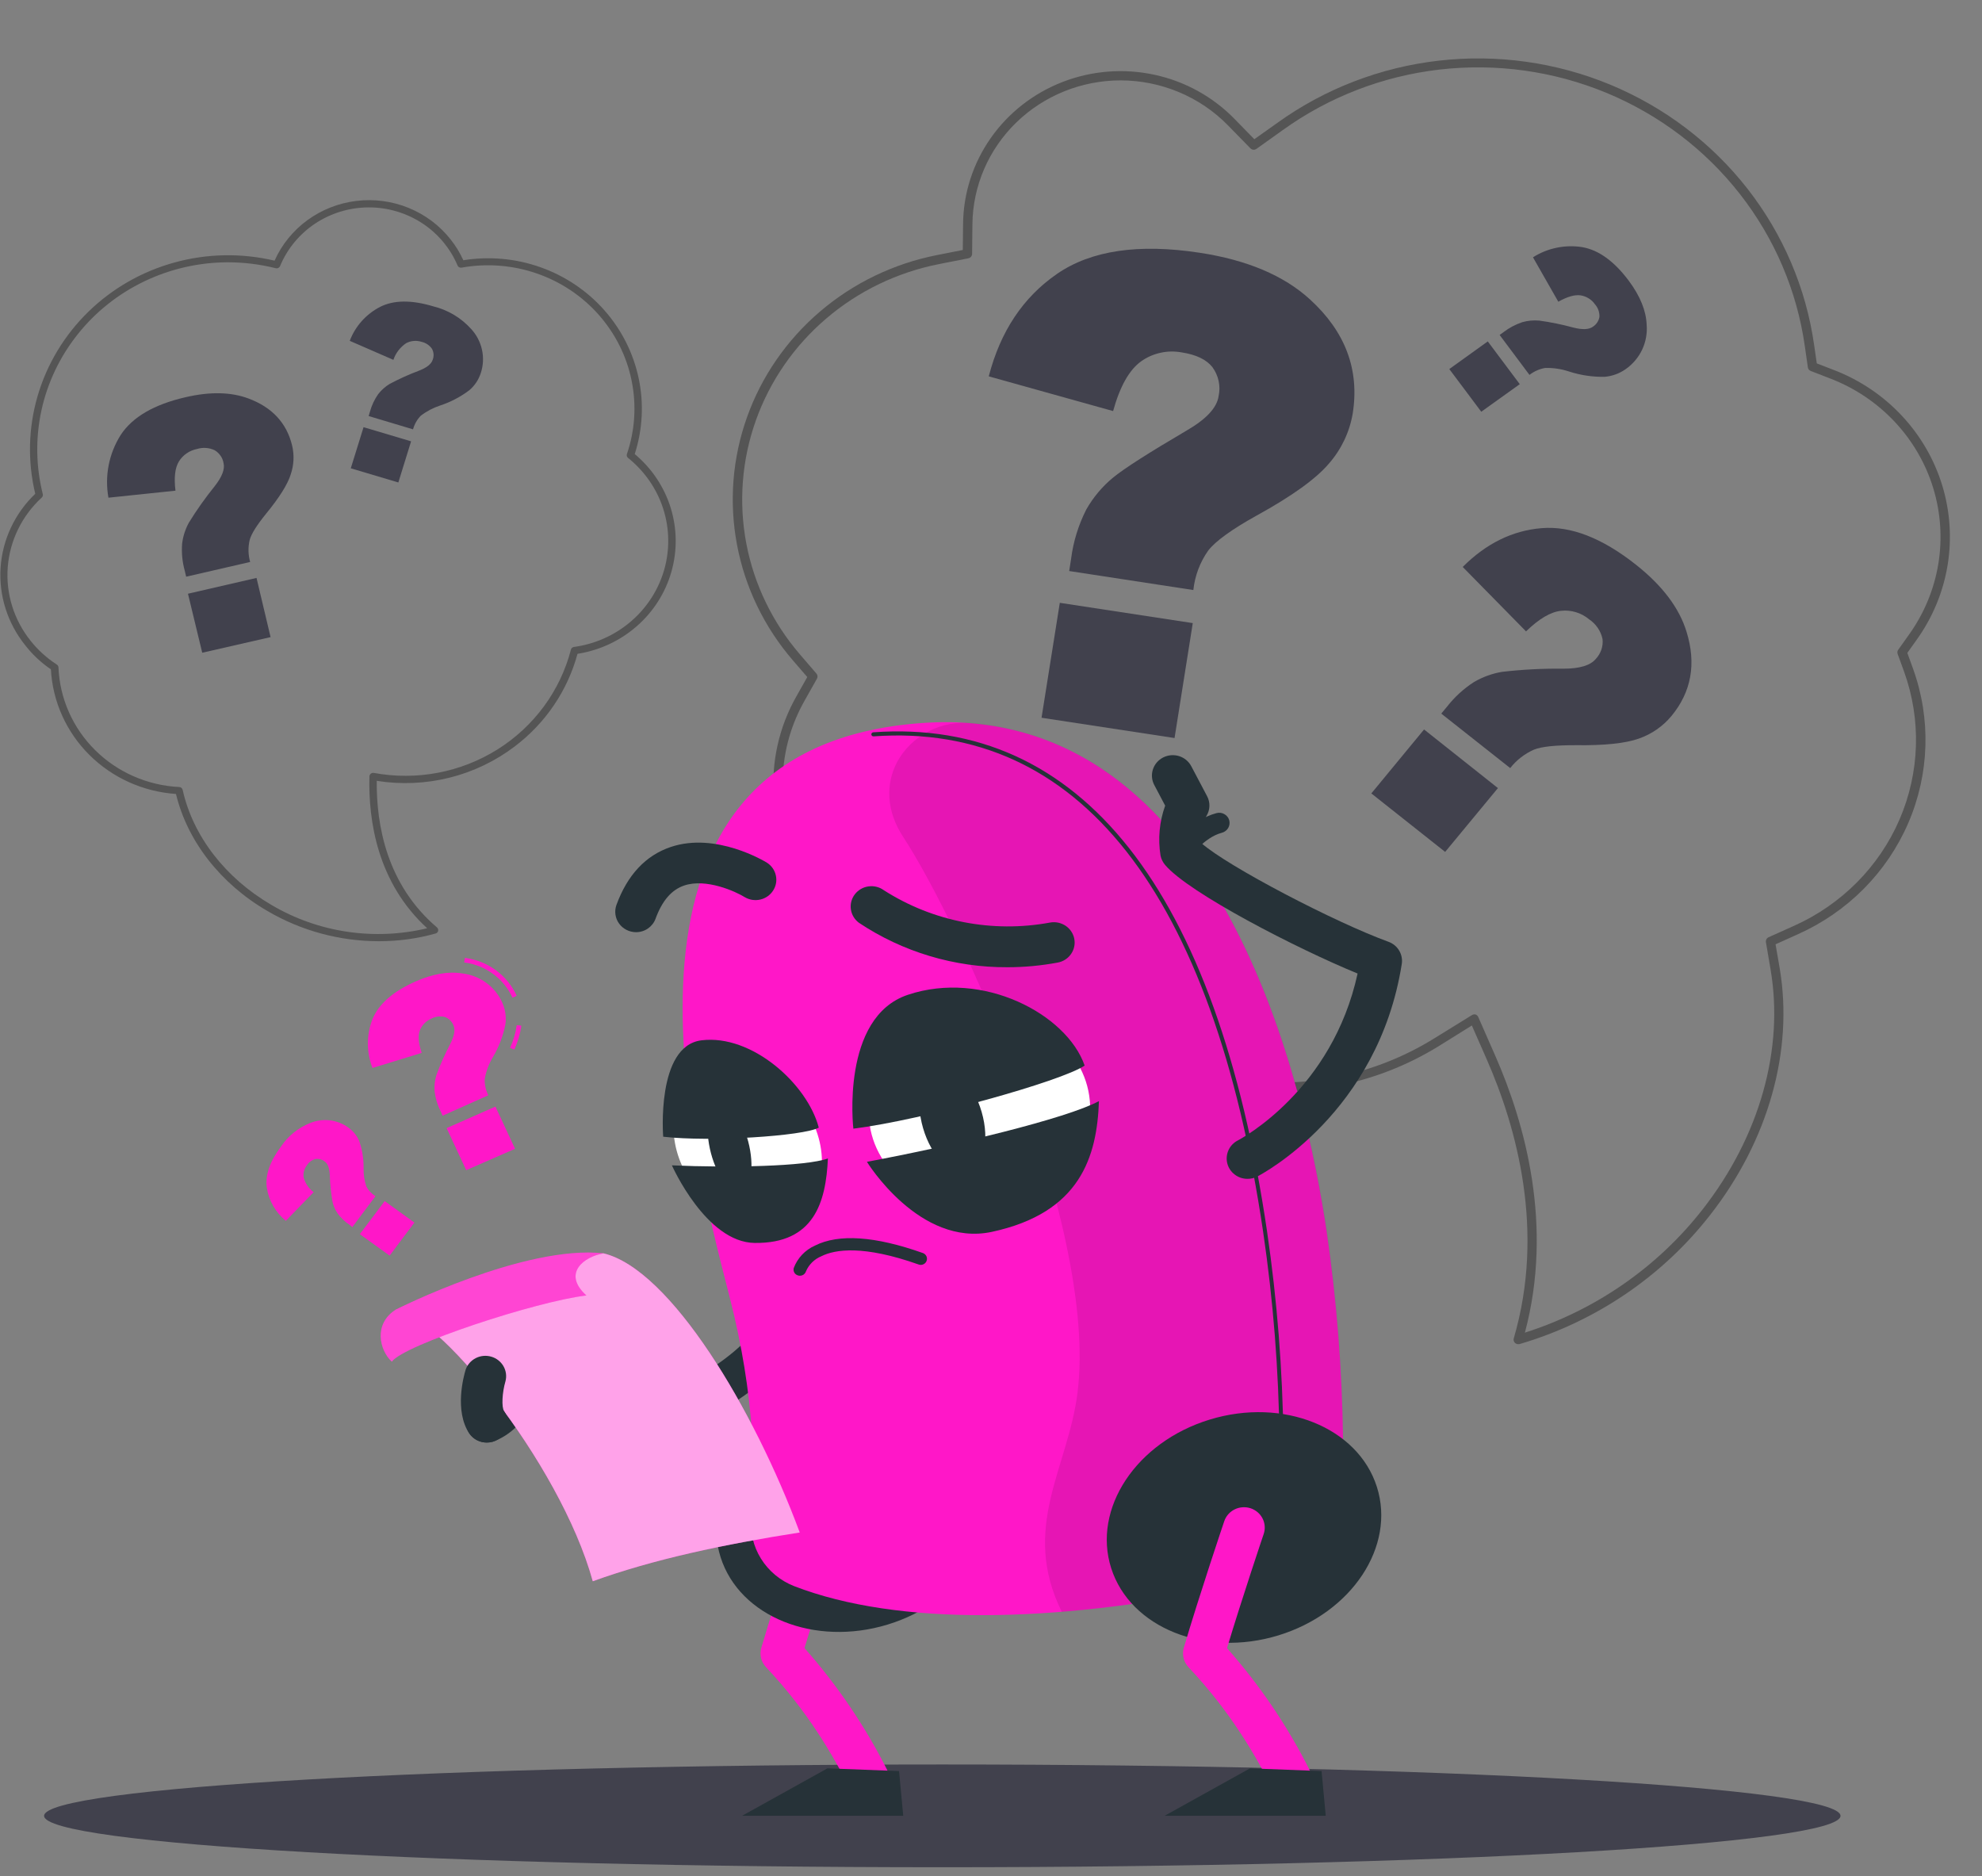 <svg width="56" height="53" viewBox="0 0 56 53" fill="none" xmlns="http://www.w3.org/2000/svg">
<rect x="0" y="0" width="56" height="53" fill="#808080" stroke="none"/>
<g clip-path="url(#clip0_446_12929)">
<path d="M42.896 37.974C42.879 37.974 42.862 37.971 42.846 37.964C42.83 37.958 42.816 37.948 42.803 37.937C42.787 37.92 42.775 37.9 42.769 37.877C42.763 37.854 42.764 37.831 42.771 37.808C43.662 34.767 42.849 31.85 42.012 29.94L41.586 28.971L40.678 29.537C38.852 30.674 36.653 31.087 34.528 30.69C32.404 30.294 30.513 29.118 29.242 27.403L28.878 26.912L28.279 27.058C27.299 27.297 26.27 27.25 25.317 26.924C24.365 26.597 23.53 26.004 22.917 25.219C22.303 24.434 21.937 23.49 21.864 22.504C21.79 21.518 22.013 20.532 22.504 19.668L22.809 19.127L22.402 18.655C21.595 17.72 21.051 16.595 20.824 15.392C20.596 14.188 20.693 12.947 21.104 11.792C21.515 10.636 22.227 9.605 23.169 8.801C24.111 7.997 25.25 7.447 26.475 7.206L27.203 7.062L27.211 6.336C27.217 5.468 27.489 4.621 27.99 3.904C28.491 3.188 29.2 2.634 30.024 2.315C30.849 1.995 31.752 1.925 32.618 2.112C33.484 2.298 34.273 2.735 34.885 3.364L35.44 3.933L36.094 3.469C37.432 2.507 39.002 1.903 40.65 1.714C42.299 1.525 43.969 1.759 45.497 2.392C47.026 3.026 48.36 4.037 49.37 5.327C50.379 6.617 51.03 8.142 51.258 9.753L51.332 10.266L51.828 10.458C52.554 10.739 53.205 11.178 53.732 11.741C54.26 12.304 54.651 12.977 54.875 13.709C55.099 14.441 55.151 15.213 55.028 15.968C54.904 16.723 54.607 17.44 54.16 18.066L53.89 18.445L54.048 18.881C54.564 20.303 54.517 21.863 53.916 23.253C53.316 24.643 52.206 25.762 50.805 26.39L50.167 26.677L50.284 27.354C50.677 29.679 49.966 32.218 48.321 34.322C46.962 36.065 45.075 37.343 42.931 37.972C42.919 37.974 42.908 37.975 42.896 37.974ZM41.646 28.657C41.659 28.655 41.672 28.655 41.684 28.657C41.702 28.663 41.719 28.672 41.733 28.684C41.747 28.697 41.758 28.712 41.766 28.729L42.251 29.834C43.086 31.736 43.894 34.617 43.085 37.648C45.085 37.011 46.839 35.792 48.115 34.155C49.715 32.103 50.411 29.641 50.026 27.387L49.895 26.617C49.89 26.589 49.895 26.561 49.908 26.536C49.921 26.511 49.942 26.491 49.968 26.479L50.696 26.152C52.035 25.55 53.096 24.48 53.67 23.151C54.243 21.822 54.289 20.331 53.797 18.97L53.616 18.473C53.609 18.453 53.607 18.433 53.61 18.412C53.613 18.392 53.621 18.373 53.633 18.356L53.941 17.923C54.366 17.328 54.648 16.647 54.766 15.931C54.883 15.215 54.834 14.481 54.621 13.786C54.408 13.091 54.037 12.453 53.536 11.918C53.035 11.384 52.418 10.967 51.729 10.7L51.161 10.48C51.139 10.471 51.121 10.458 51.106 10.44C51.092 10.422 51.083 10.401 51.08 10.379L50.995 9.787C50.774 8.22 50.142 6.736 49.159 5.48C48.177 4.225 46.879 3.241 45.392 2.624C43.904 2.008 42.279 1.781 40.676 1.965C39.072 2.15 37.545 2.739 36.243 3.676L35.501 4.205C35.476 4.223 35.444 4.232 35.413 4.23C35.381 4.227 35.352 4.213 35.33 4.191L34.695 3.541C34.303 3.14 33.832 2.821 33.311 2.603C32.79 2.385 32.23 2.272 31.663 2.271C30.559 2.271 29.5 2.699 28.715 3.46C27.931 4.222 27.485 5.256 27.475 6.338L27.466 7.169C27.466 7.199 27.456 7.228 27.437 7.251C27.418 7.275 27.391 7.291 27.361 7.297L26.53 7.461C25.35 7.694 24.253 8.223 23.346 8.998C22.438 9.772 21.753 10.765 21.356 11.878C20.96 12.991 20.867 14.186 21.085 15.346C21.304 16.505 21.827 17.588 22.603 18.489L23.068 19.029C23.085 19.049 23.096 19.074 23.098 19.1C23.101 19.125 23.095 19.151 23.082 19.174L22.734 19.792C22.554 20.11 22.411 20.445 22.307 20.794C22.068 21.607 22.051 22.467 22.259 23.289C22.466 24.11 22.891 24.863 23.49 25.473C24.089 26.083 24.841 26.527 25.671 26.762C26.5 26.996 27.379 27.013 28.217 26.809L28.903 26.643C28.928 26.637 28.955 26.638 28.979 26.646C29.004 26.655 29.025 26.671 29.04 26.692L29.455 27.252C30.686 28.917 32.519 30.058 34.58 30.443C36.641 30.828 38.774 30.427 40.543 29.323L41.581 28.682C41.6 28.668 41.623 28.66 41.646 28.657Z" fill="#555555"/>
<path d="M33.717 16.669L30.209 16.132L30.263 15.788C30.324 15.303 30.47 14.832 30.692 14.394C30.888 14.048 31.147 13.74 31.457 13.486C31.772 13.23 32.458 12.791 33.514 12.171C34.076 11.848 34.383 11.522 34.431 11.19C34.462 11.049 34.462 10.903 34.431 10.761C34.401 10.62 34.34 10.487 34.254 10.37C34.084 10.156 33.794 10.018 33.389 9.956C33.189 9.919 32.983 9.922 32.785 9.967C32.586 10.011 32.399 10.094 32.235 10.213C31.904 10.453 31.642 10.919 31.45 11.613L27.937 10.632C28.265 9.361 28.909 8.395 29.869 7.735C30.829 7.075 32.17 6.877 33.892 7.14C35.235 7.344 36.274 7.784 37.012 8.458C38.013 9.371 38.416 10.446 38.22 11.682C38.132 12.203 37.901 12.691 37.551 13.093C37.186 13.525 36.502 14.017 35.5 14.568C34.802 14.956 34.348 15.284 34.139 15.551C33.904 15.883 33.76 16.268 33.717 16.669ZM29.944 17.03L33.701 17.603L33.186 20.85L29.428 20.277L29.944 17.03Z" fill="#41414D"/>
<path d="M42.67 21.699L40.722 20.16L40.88 19.97C41.093 19.695 41.352 19.458 41.646 19.268C41.891 19.125 42.16 19.027 42.441 18.98C43.016 18.914 43.595 18.884 44.174 18.891C44.633 18.891 44.938 18.798 45.09 18.613C45.16 18.538 45.214 18.449 45.246 18.352C45.279 18.255 45.29 18.152 45.278 18.051C45.23 17.826 45.094 17.627 44.9 17.497C44.791 17.405 44.664 17.336 44.527 17.295C44.39 17.253 44.246 17.24 44.103 17.256C43.813 17.287 43.485 17.48 43.117 17.837L41.328 16.017C41.988 15.355 42.73 14.99 43.553 14.921C44.377 14.851 45.268 15.197 46.226 15.956C46.971 16.546 47.446 17.176 47.651 17.845C47.932 18.75 47.79 19.545 47.223 20.231C46.982 20.52 46.666 20.739 46.307 20.865C45.928 21 45.332 21.063 44.522 21.052C43.955 21.052 43.56 21.088 43.335 21.18C43.073 21.297 42.844 21.476 42.67 21.699ZM40.236 20.608L42.323 22.264L40.832 24.067L38.746 22.415L40.236 20.608Z" fill="#41414D"/>
<path d="M43.214 10.591L42.371 9.463L42.487 9.379C42.644 9.259 42.821 9.166 43.01 9.102C43.166 9.058 43.329 9.043 43.491 9.057C43.817 9.102 44.139 9.168 44.457 9.255C44.711 9.319 44.892 9.311 45.004 9.232C45.053 9.2 45.096 9.159 45.128 9.11C45.16 9.062 45.182 9.007 45.191 8.95C45.196 8.818 45.149 8.689 45.06 8.591C45.014 8.525 44.954 8.469 44.884 8.427C44.815 8.384 44.738 8.356 44.657 8.344C44.493 8.321 44.284 8.38 44.029 8.524L43.313 7.269C43.723 7.008 44.218 6.906 44.701 6.981C45.166 7.061 45.605 7.377 46.019 7.93C46.341 8.363 46.51 8.777 46.525 9.173C46.545 9.414 46.502 9.656 46.399 9.876C46.295 10.096 46.135 10.286 45.934 10.427C45.76 10.551 45.556 10.626 45.341 10.645C44.998 10.652 44.657 10.601 44.331 10.495C44.114 10.423 43.887 10.389 43.658 10.395C43.496 10.423 43.343 10.491 43.214 10.591ZM42.036 9.645L42.94 10.853L41.852 11.632L40.949 10.426L42.036 9.645Z" fill="#41414D"/>
<path d="M10.7 26.59C9.594 26.589 8.508 26.294 7.559 25.738C6.23 24.968 5.292 23.76 4.972 22.43C4.046 22.367 3.175 21.974 2.524 21.326C1.873 20.677 1.487 19.817 1.438 18.909C1.159 18.72 0.913 18.488 0.708 18.223C0.21 17.601 -0.036 16.821 0.017 16.033C0.07 15.244 0.419 14.502 0.996 13.95C0.777 13.038 0.8 12.087 1.063 11.186C1.326 10.286 1.82 9.466 2.498 8.806C3.176 8.145 4.015 7.666 4.936 7.414C5.857 7.161 6.828 7.144 7.758 7.364C7.96 6.91 8.28 6.516 8.685 6.22C9.091 5.924 9.568 5.736 10.07 5.676C10.571 5.615 11.081 5.683 11.547 5.874C12.014 6.064 12.422 6.371 12.731 6.763C12.875 6.944 12.996 7.142 13.091 7.352C13.823 7.235 14.574 7.302 15.271 7.55C15.969 7.797 16.59 8.215 17.075 8.764C17.561 9.313 17.895 9.975 18.045 10.686C18.196 11.398 18.157 12.135 17.934 12.828C18.413 13.228 18.766 13.754 18.949 14.344C19.132 14.934 19.139 15.563 18.969 16.157C18.799 16.75 18.459 17.284 17.988 17.694C17.518 18.104 16.938 18.374 16.317 18.471C16.036 19.51 15.413 20.43 14.544 21.087C13.997 21.503 13.369 21.803 12.698 21.971C12.027 22.138 11.328 22.168 10.645 22.059C10.632 23.304 10.926 24.993 12.347 26.201C12.36 26.213 12.37 26.228 12.376 26.245C12.382 26.262 12.383 26.28 12.379 26.298C12.375 26.316 12.367 26.332 12.354 26.345C12.341 26.358 12.325 26.368 12.307 26.372C11.785 26.519 11.243 26.592 10.7 26.59ZM6.432 7.41C5.615 7.413 4.809 7.597 4.076 7.949C3.342 8.301 2.699 8.811 2.197 9.442C1.694 10.072 1.343 10.807 1.172 11.589C1.001 12.372 1.014 13.182 1.209 13.959C1.214 13.977 1.213 13.995 1.208 14.012C1.203 14.029 1.193 14.045 1.179 14.057C0.62 14.571 0.278 15.271 0.219 16.02C0.161 16.768 0.391 17.511 0.864 18.102C1.071 18.364 1.322 18.591 1.604 18.773C1.618 18.782 1.63 18.794 1.638 18.807C1.646 18.821 1.651 18.837 1.652 18.853C1.687 19.732 2.057 20.567 2.689 21.193C3.321 21.819 4.169 22.19 5.066 22.234C5.089 22.236 5.11 22.244 5.127 22.258C5.144 22.273 5.156 22.292 5.161 22.314C5.45 23.618 6.365 24.803 7.669 25.565C8.989 26.345 10.572 26.582 12.07 26.224C10.666 24.941 10.404 23.19 10.438 21.933C10.439 21.918 10.442 21.904 10.449 21.891C10.456 21.878 10.465 21.866 10.477 21.857C10.488 21.848 10.502 21.841 10.516 21.838C10.53 21.834 10.545 21.833 10.56 21.835C11.767 22.059 13.015 21.823 14.05 21.176C15.085 20.529 15.829 19.519 16.131 18.353C16.135 18.333 16.146 18.315 16.161 18.302C16.176 18.288 16.195 18.28 16.216 18.277C16.811 18.196 17.369 17.947 17.822 17.56C18.275 17.173 18.603 16.665 18.766 16.098C18.928 15.531 18.918 14.93 18.737 14.368C18.556 13.807 18.211 13.31 17.746 12.937C17.73 12.924 17.718 12.907 17.712 12.888C17.706 12.868 17.707 12.847 17.713 12.828C17.941 12.16 17.987 11.445 17.846 10.754C17.706 10.063 17.384 9.42 16.912 8.888C16.44 8.356 15.835 7.954 15.156 7.722C14.478 7.489 13.749 7.434 13.042 7.561C13.018 7.566 12.994 7.562 12.974 7.551C12.953 7.54 12.937 7.523 12.928 7.501C12.723 7.014 12.374 6.598 11.927 6.305C11.479 6.013 10.953 5.857 10.415 5.859C9.877 5.861 9.352 6.02 8.906 6.315C8.461 6.611 8.115 7.029 7.913 7.518C7.904 7.54 7.886 7.559 7.864 7.57C7.842 7.581 7.817 7.584 7.793 7.578C7.348 7.466 6.891 7.41 6.432 7.41Z" fill="#555555"/>
<path d="M7.068 15.876L5.26 16.292L5.218 16.115C5.15 15.868 5.126 15.611 5.146 15.356C5.171 15.151 5.235 14.953 5.334 14.77C5.555 14.41 5.8 14.065 6.066 13.735C6.275 13.47 6.358 13.253 6.316 13.083C6.304 13.008 6.275 12.937 6.232 12.875C6.188 12.812 6.132 12.759 6.066 12.72C5.91 12.645 5.73 12.633 5.564 12.685C5.46 12.706 5.361 12.747 5.274 12.807C5.186 12.867 5.113 12.944 5.057 13.033C4.945 13.213 4.912 13.489 4.958 13.862L3.064 14.06C2.953 13.446 3.077 12.815 3.412 12.285C3.745 11.78 4.355 11.425 5.245 11.221C5.936 11.061 6.528 11.073 7.021 11.258C7.689 11.507 8.1 11.95 8.254 12.588C8.318 12.858 8.304 13.14 8.214 13.403C8.127 13.683 7.895 14.053 7.517 14.514C7.255 14.837 7.101 15.083 7.055 15.252C7.006 15.458 7.01 15.672 7.068 15.876ZM5.311 16.773L7.248 16.327L7.645 17.999L5.714 18.44L5.311 16.773Z" fill="#41414D"/>
<path d="M11.67 12.129L10.416 11.754L10.454 11.626C10.502 11.451 10.58 11.286 10.684 11.137C10.774 11.021 10.885 10.921 11.011 10.845C11.277 10.704 11.551 10.58 11.833 10.474C12.056 10.389 12.187 10.285 12.226 10.163C12.245 10.113 12.253 10.059 12.25 10.006C12.246 9.953 12.231 9.901 12.205 9.854C12.136 9.754 12.031 9.684 11.911 9.657C11.839 9.634 11.764 9.625 11.689 9.632C11.615 9.638 11.542 9.66 11.476 9.695C11.306 9.809 11.179 9.975 11.115 10.166L9.882 9.629C10.038 9.216 10.343 8.874 10.741 8.669C11.126 8.475 11.627 8.47 12.243 8.655C12.658 8.757 13.032 8.981 13.314 9.296C13.466 9.461 13.57 9.662 13.618 9.88C13.666 10.097 13.655 10.323 13.586 10.534C13.527 10.722 13.416 10.889 13.267 11.019C13.017 11.209 12.737 11.357 12.438 11.455C12.239 11.52 12.053 11.618 11.888 11.745C11.784 11.853 11.709 11.985 11.67 12.129ZM10.272 12.068L11.615 12.468L11.255 13.63L9.911 13.23L10.272 12.068Z" fill="#41414D"/>
<path d="M26.624 52.751C40.64 52.751 52.002 52.101 52.002 51.299C52.002 50.498 40.64 49.848 26.624 49.848C12.608 49.848 1.246 50.498 1.246 51.299C1.246 52.101 12.608 52.751 26.624 52.751Z" fill="#41414D"/>
<path d="M14.531 29.652L14.411 29.602C14.505 29.399 14.569 29.183 14.6 28.961L14.731 28.975C14.698 29.209 14.631 29.437 14.531 29.652ZM14.48 28.185C14.358 27.919 14.169 27.687 13.93 27.513C13.691 27.338 13.41 27.227 13.115 27.189L13.136 27.061C13.453 27.102 13.754 27.222 14.01 27.409C14.266 27.597 14.469 27.845 14.599 28.131L14.48 28.185Z" fill="#FF17C8"/>
<path d="M13.797 30.942L12.506 31.519L12.448 31.391C12.36 31.216 12.303 31.029 12.28 30.835C12.267 30.678 12.284 30.52 12.331 30.369C12.442 30.067 12.574 29.774 12.723 29.489C12.839 29.261 12.868 29.086 12.811 28.964C12.79 28.911 12.758 28.862 12.716 28.822C12.674 28.781 12.624 28.75 12.569 28.73C12.44 28.698 12.304 28.715 12.188 28.777C12.113 28.808 12.046 28.854 11.99 28.912C11.934 28.969 11.89 29.037 11.862 29.112C11.805 29.262 11.823 29.473 11.915 29.745L10.524 30.171C10.351 29.727 10.351 29.236 10.524 28.793C10.699 28.365 11.101 28.012 11.731 27.732C12.223 27.512 12.668 27.436 13.065 27.501C13.308 27.53 13.539 27.62 13.736 27.763C13.932 27.906 14.088 28.096 14.187 28.316C14.275 28.508 14.308 28.721 14.281 28.931C14.218 29.259 14.098 29.573 13.928 29.862C13.813 30.053 13.734 30.263 13.695 30.481C13.689 30.641 13.724 30.799 13.797 30.942ZM12.619 31.87L13.998 31.262L14.552 32.454L13.172 33.058L12.619 31.87Z" fill="#FF17C8"/>
<path d="M10.608 33.794L9.954 34.666L9.87 34.598C9.742 34.511 9.631 34.404 9.539 34.281C9.469 34.179 9.42 34.064 9.394 33.944C9.351 33.697 9.326 33.449 9.319 33.199C9.309 33 9.26 32.87 9.175 32.814C9.139 32.784 9.097 32.763 9.052 32.751C9.007 32.738 8.96 32.736 8.913 32.743C8.813 32.769 8.727 32.832 8.672 32.918C8.633 32.967 8.605 33.023 8.589 33.083C8.573 33.143 8.57 33.206 8.58 33.267C8.625 33.431 8.724 33.576 8.861 33.68L8.076 34.489C7.785 34.251 7.593 33.917 7.538 33.55C7.49 33.196 7.627 32.805 7.949 32.377C8.148 32.083 8.434 31.856 8.768 31.724C8.945 31.653 9.137 31.628 9.327 31.651C9.517 31.675 9.697 31.747 9.849 31.86C9.985 31.958 10.09 32.092 10.153 32.245C10.237 32.493 10.278 32.753 10.273 33.014C10.269 33.188 10.296 33.362 10.354 33.527C10.415 33.635 10.502 33.727 10.608 33.794ZM10.167 34.866L10.869 33.932L11.709 34.539L11.008 35.472L10.167 34.866Z" fill="#FF17C8"/>
<path d="M24.542 50.836C24.434 50.836 24.328 50.807 24.235 50.752C24.143 50.697 24.068 50.618 24.018 50.524C23.495 49.529 22.831 48.361 21.642 47.097C21.574 47.024 21.526 46.935 21.503 46.839C21.48 46.743 21.483 46.643 21.512 46.548C21.953 45.046 22.646 42.993 22.653 42.973C22.675 42.898 22.712 42.829 22.762 42.77C22.812 42.71 22.874 42.66 22.944 42.624C23.014 42.589 23.09 42.567 23.169 42.56C23.248 42.554 23.327 42.563 23.402 42.588C23.477 42.612 23.546 42.651 23.605 42.702C23.664 42.753 23.712 42.815 23.747 42.885C23.781 42.954 23.8 43.03 23.804 43.107C23.808 43.185 23.796 43.262 23.768 43.334C23.762 43.353 23.163 45.122 22.73 46.559C23.654 47.603 24.438 48.758 25.063 49.996C25.109 50.084 25.131 50.182 25.127 50.281C25.123 50.379 25.093 50.475 25.041 50.56C24.988 50.644 24.915 50.714 24.827 50.762C24.739 50.81 24.64 50.836 24.539 50.836H24.542Z" fill="#FF17C8"/>
<path d="M25.52 51.298H20.966L23.379 49.957L25.402 50.034L25.52 51.298Z" fill="#263238"/>
<path d="M25.086 45.893C27.159 45.258 28.403 43.379 27.866 41.696C27.329 40.013 25.214 39.163 23.141 39.798C21.068 40.433 19.824 42.312 20.361 43.995C20.898 45.678 23.013 46.528 25.086 45.893Z" fill="#263238"/>
<path d="M13.751 40.752C13.615 40.752 13.484 40.705 13.38 40.621C13.275 40.536 13.203 40.419 13.177 40.289C13.15 40.159 13.171 40.023 13.234 39.906C13.298 39.789 13.401 39.697 13.526 39.645C13.627 39.604 13.717 39.538 13.785 39.453C13.854 39.368 13.9 39.268 13.918 39.162C13.93 39.037 13.983 38.919 14.07 38.826C14.157 38.733 14.273 38.671 14.399 38.649C14.545 38.62 14.689 38.583 14.831 38.54C15.627 38.313 16.612 38.027 19.714 38.881C22.774 37.205 22.81 34.061 22.81 33.925C22.81 33.772 22.871 33.626 22.981 33.518C23.09 33.41 23.239 33.349 23.395 33.348C23.55 33.348 23.698 33.408 23.809 33.514C23.919 33.621 23.981 33.767 23.983 33.918C23.983 34.086 23.964 38.033 20.056 40.01C19.923 40.077 19.768 40.092 19.624 40.051C16.666 39.215 15.828 39.453 15.165 39.644L14.984 39.695C14.896 39.922 14.763 40.129 14.591 40.303C14.419 40.477 14.212 40.614 13.984 40.707C13.91 40.737 13.831 40.753 13.751 40.752Z" fill="#263238"/>
<path d="M20.613 36.635C19.5 32.298 16.532 21.11 26.041 20.427C34.573 19.812 36.913 30.942 37.483 34.789C37.767 36.736 37.922 38.699 37.946 40.665C37.957 41.66 37.613 42.627 36.973 43.4C36.334 44.172 35.439 44.702 34.443 44.897C29.795 45.823 25.397 45.954 22.434 44.808C22.045 44.655 21.717 44.382 21.499 44.03C21.281 43.678 21.186 43.267 21.226 42.858C21.34 41.617 21.342 39.47 20.613 36.635Z" fill="#FF17C8"/>
<path opacity="0.1" d="M37.488 34.791C36.951 31.16 34.841 21.07 27.454 20.429C27.033 20.387 26.608 20.468 26.234 20.662C25.859 20.857 25.552 21.155 25.351 21.52C25.021 22.146 25.031 22.904 25.525 23.654C27.148 26.133 31.031 34.682 30.445 39.341C30.183 41.461 28.82 43.154 30.001 45.536C31.494 45.408 32.977 45.194 34.444 44.895C35.439 44.7 36.334 44.17 36.974 43.398C37.613 42.625 37.957 41.658 37.946 40.663C37.924 38.698 37.771 36.737 37.488 34.791Z" fill="black"/>
<path d="M36.21 40.724C36.195 40.724 36.18 40.719 36.169 40.708C36.158 40.697 36.152 40.683 36.151 40.668C36.129 38.704 35.975 36.744 35.689 34.8C34.276 25.226 30.471 20.385 24.681 20.803C24.674 20.803 24.666 20.802 24.659 20.8C24.651 20.798 24.645 20.794 24.639 20.789C24.633 20.784 24.628 20.778 24.625 20.771C24.621 20.764 24.619 20.757 24.619 20.749C24.618 20.734 24.623 20.719 24.634 20.707C24.644 20.696 24.658 20.689 24.674 20.688C30.531 20.264 34.382 25.14 35.799 34.783C36.085 36.732 36.239 38.698 36.263 40.667C36.263 40.682 36.257 40.697 36.245 40.708C36.234 40.718 36.219 40.724 36.204 40.724H36.21Z" fill="#263238"/>
<path d="M36.122 46.2C38.194 45.565 39.439 43.686 38.902 42.003C38.365 40.32 36.249 39.47 34.177 40.105C32.104 40.739 30.859 42.618 31.396 44.302C31.933 45.985 34.049 46.835 36.122 46.2Z" fill="#263238"/>
<path d="M36.48 50.838C36.372 50.838 36.266 50.809 36.173 50.754C36.081 50.699 36.006 50.62 35.956 50.526C35.433 49.531 34.769 48.363 33.579 47.098C33.511 47.025 33.464 46.937 33.441 46.84C33.418 46.744 33.42 46.644 33.448 46.549C33.891 45.048 34.583 42.995 34.591 42.974C34.615 42.902 34.654 42.836 34.704 42.779C34.754 42.722 34.816 42.675 34.885 42.641C34.953 42.607 35.029 42.587 35.105 42.582C35.182 42.576 35.259 42.586 35.333 42.609C35.406 42.633 35.473 42.671 35.532 42.72C35.59 42.769 35.638 42.83 35.672 42.897C35.707 42.964 35.727 43.038 35.733 43.113C35.739 43.188 35.729 43.264 35.705 43.336C35.698 43.355 35.102 45.123 34.668 46.561C35.592 47.604 36.375 48.759 36.999 49.998C37.045 50.086 37.067 50.184 37.064 50.282C37.06 50.381 37.03 50.477 36.978 50.561C36.925 50.645 36.852 50.715 36.764 50.764C36.676 50.812 36.577 50.837 36.476 50.838H36.48Z" fill="#FF17C8"/>
<path d="M35.247 33.303C35.116 33.304 34.988 33.261 34.885 33.181C34.781 33.102 34.708 32.991 34.676 32.866C34.645 32.742 34.657 32.61 34.71 32.493C34.764 32.375 34.856 32.279 34.972 32.219C35.085 32.16 37.641 30.791 38.358 27.503C36.657 26.806 33.591 25.23 32.921 24.437C32.855 24.361 32.81 24.269 32.79 24.171C32.713 23.697 32.758 23.212 32.921 22.76L32.612 22.175C32.541 22.039 32.527 21.881 32.575 21.735C32.623 21.589 32.727 21.468 32.866 21.398C33.005 21.328 33.167 21.315 33.315 21.361C33.464 21.408 33.588 21.511 33.659 21.647L34.103 22.488C34.151 22.576 34.174 22.675 34.171 22.774C34.168 22.874 34.138 22.971 34.085 23.056C33.965 23.291 33.914 23.553 33.938 23.814C34.693 24.482 37.734 26.063 39.23 26.606C39.357 26.652 39.464 26.739 39.532 26.854C39.6 26.968 39.627 27.102 39.606 27.233C38.942 31.435 35.661 33.166 35.522 33.238C35.437 33.282 35.343 33.304 35.247 33.303Z" fill="#263238"/>
<path d="M33.374 24.357C33.321 24.357 33.27 24.343 33.224 24.316C33.179 24.289 33.142 24.251 33.117 24.206C33.092 24.16 33.079 24.109 33.081 24.057C33.083 24.006 33.099 23.956 33.128 23.912C33.149 23.881 33.633 23.164 34.372 22.971C34.409 22.961 34.448 22.959 34.486 22.963C34.524 22.968 34.561 22.981 34.594 23C34.627 23.018 34.657 23.044 34.68 23.073C34.704 23.103 34.721 23.137 34.731 23.174C34.741 23.21 34.743 23.248 34.738 23.286C34.733 23.323 34.721 23.359 34.702 23.392C34.682 23.425 34.657 23.453 34.626 23.476C34.596 23.499 34.561 23.516 34.523 23.526C34.009 23.662 33.623 24.221 33.62 24.226C33.594 24.266 33.557 24.299 33.514 24.322C33.471 24.345 33.423 24.357 33.374 24.357Z" fill="#263238"/>
<path d="M37.458 51.298H32.904L35.318 49.957L37.34 50.034L37.458 51.298Z" fill="#263238"/>
<path d="M27.922 34.117C29.644 33.967 30.929 32.615 30.792 31.096C30.655 29.577 29.147 28.467 27.425 28.616C25.702 28.766 24.417 30.118 24.555 31.637C24.692 33.156 26.2 34.266 27.922 34.117Z" fill="white"/>
<path d="M27.337 33.116C27.794 32.988 27.972 32.224 27.735 31.41C27.498 30.595 26.936 30.038 26.479 30.166C26.023 30.293 25.844 31.057 26.081 31.872C26.318 32.686 26.88 33.243 27.337 33.116Z" fill="#263238"/>
<path d="M24.111 31.886C26.087 31.638 30.001 30.544 30.646 30.103C30.138 28.646 27.766 27.399 25.657 28.102C23.744 28.734 24.111 31.886 24.111 31.886Z" fill="#263238"/>
<path d="M24.494 32.822C26.948 32.365 30.138 31.599 31.05 31.107C30.994 32.675 30.527 34.263 28.024 34.801C25.977 35.238 24.494 32.822 24.494 32.822Z" fill="#263238"/>
<path d="M22.473 34.33C23.36 33.755 23.477 32.396 22.734 31.296C21.991 30.196 20.669 29.77 19.782 30.345C18.894 30.92 18.777 32.279 19.52 33.379C20.264 34.48 21.585 34.905 22.473 34.33Z" fill="white"/>
<path d="M21.171 32.377C21.319 33.064 21.191 33.637 20.883 33.659C20.576 33.681 20.206 33.138 20.057 32.451C19.908 31.764 20.038 31.192 20.344 31.169C20.65 31.146 21.022 31.689 21.171 32.377Z" fill="#263238"/>
<path d="M18.738 32.113C20.064 32.266 22.697 32.095 23.134 31.857C22.811 30.622 21.243 29.211 19.817 29.39C18.532 29.552 18.738 32.113 18.738 32.113Z" fill="#263238"/>
<path d="M18.984 32.922C20.632 32.995 22.78 32.953 23.392 32.727C23.336 33.959 23.006 35.134 21.323 35.114C19.948 35.099 18.984 32.922 18.984 32.922Z" fill="#263238"/>
<path d="M28.468 27.325C26.97 27.333 25.506 26.895 24.268 26.069C24.144 25.977 24.062 25.84 24.041 25.689C24.019 25.538 24.06 25.385 24.154 25.263C24.248 25.142 24.387 25.061 24.541 25.041C24.696 25.02 24.852 25.06 24.976 25.152C26.361 26.037 28.042 26.363 29.667 26.063C29.743 26.049 29.821 26.05 29.896 26.065C29.971 26.081 30.043 26.111 30.107 26.153C30.171 26.196 30.225 26.25 30.267 26.313C30.309 26.376 30.339 26.447 30.353 26.521C30.367 26.595 30.367 26.672 30.351 26.745C30.335 26.819 30.305 26.89 30.261 26.952C30.218 27.014 30.163 27.068 30.098 27.109C30.034 27.151 29.961 27.179 29.886 27.193C29.418 27.28 28.944 27.325 28.468 27.325Z" fill="#263238"/>
<path d="M17.969 26.335C17.875 26.334 17.783 26.312 17.7 26.269C17.616 26.227 17.545 26.165 17.491 26.09C17.436 26.015 17.402 25.928 17.389 25.837C17.376 25.745 17.386 25.652 17.417 25.566C17.727 24.717 18.244 24.166 18.951 23.928C20.231 23.496 21.611 24.336 21.67 24.372C21.798 24.454 21.889 24.583 21.921 24.731C21.954 24.878 21.926 25.032 21.844 25.159C21.762 25.287 21.633 25.378 21.483 25.413C21.333 25.448 21.176 25.424 21.044 25.346C20.782 25.183 19.948 24.806 19.329 25.017C18.973 25.139 18.709 25.445 18.522 25.955C18.481 26.067 18.405 26.163 18.307 26.231C18.208 26.299 18.09 26.335 17.969 26.335Z" fill="#263238"/>
<path d="M22.596 36.04C22.58 36.04 22.563 36.037 22.548 36.032C22.503 36.02 22.466 35.991 22.443 35.952C22.421 35.912 22.415 35.865 22.427 35.822C22.479 35.683 22.559 35.556 22.661 35.447C22.764 35.339 22.887 35.251 23.024 35.19C23.697 34.85 24.726 34.92 26.075 35.399C26.097 35.407 26.117 35.418 26.134 35.434C26.151 35.449 26.165 35.468 26.175 35.488C26.185 35.509 26.19 35.531 26.191 35.554C26.192 35.577 26.188 35.599 26.18 35.621C26.172 35.642 26.16 35.662 26.145 35.678C26.129 35.695 26.11 35.709 26.089 35.718C26.068 35.728 26.046 35.733 26.023 35.734C26 35.735 25.977 35.731 25.955 35.723C24.406 35.174 23.599 35.292 23.206 35.49C23.01 35.571 22.854 35.724 22.772 35.917C22.76 35.953 22.737 35.985 22.705 36.008C22.674 36.03 22.635 36.041 22.596 36.04Z" fill="#263238"/>
<path d="M17.053 35.408C15.005 35.587 13.013 36.16 11.192 37.094C12.202 36.907 15.819 41.292 16.748 44.672C18.464 44.05 20.464 43.626 22.596 43.294C21.305 39.809 18.942 35.861 17.053 35.408Z" fill="#FF17C8"/>
<path opacity="0.6" d="M17.053 35.408C15.005 35.587 13.013 36.16 11.192 37.094C12.202 36.907 15.819 41.292 16.748 44.672C18.464 44.05 20.464 43.626 22.596 43.294C21.305 39.809 18.942 35.861 17.053 35.408Z" fill="white"/>
<path d="M17.053 35.408C14.818 35.16 11.188 36.994 11.188 36.994C10.545 37.395 10.72 38.148 11.07 38.468C11.407 37.994 15.158 36.763 16.568 36.598C15.867 35.962 16.519 35.495 17.053 35.408Z" fill="#FF17C8"/>
<path opacity="0.2" d="M17.053 35.408C14.818 35.16 11.188 36.994 11.188 36.994C10.545 37.395 10.72 38.148 11.07 38.468C11.407 37.994 15.158 36.763 16.568 36.598C15.867 35.962 16.519 35.495 17.053 35.408Z" fill="white"/>
<path d="M13.752 40.753C13.655 40.754 13.559 40.73 13.473 40.686C13.387 40.641 13.313 40.576 13.259 40.497C12.834 39.856 13.099 38.882 13.157 38.693C13.206 38.552 13.309 38.435 13.444 38.367C13.579 38.299 13.735 38.284 13.881 38.327C14.026 38.369 14.149 38.465 14.224 38.594C14.299 38.724 14.32 38.877 14.282 39.021C14.187 39.343 14.167 39.754 14.243 39.867C14.328 39.995 14.358 40.151 14.326 40.3C14.293 40.449 14.202 40.58 14.072 40.663C13.977 40.724 13.866 40.755 13.752 40.753Z" fill="#263238"/>
</g>
<defs>
<clipPath id="clip0_446_12929">
<rect width="56" height="52" fill="white" transform="translate(0.005 0.75)"/>
</clipPath>
</defs>
</svg>

